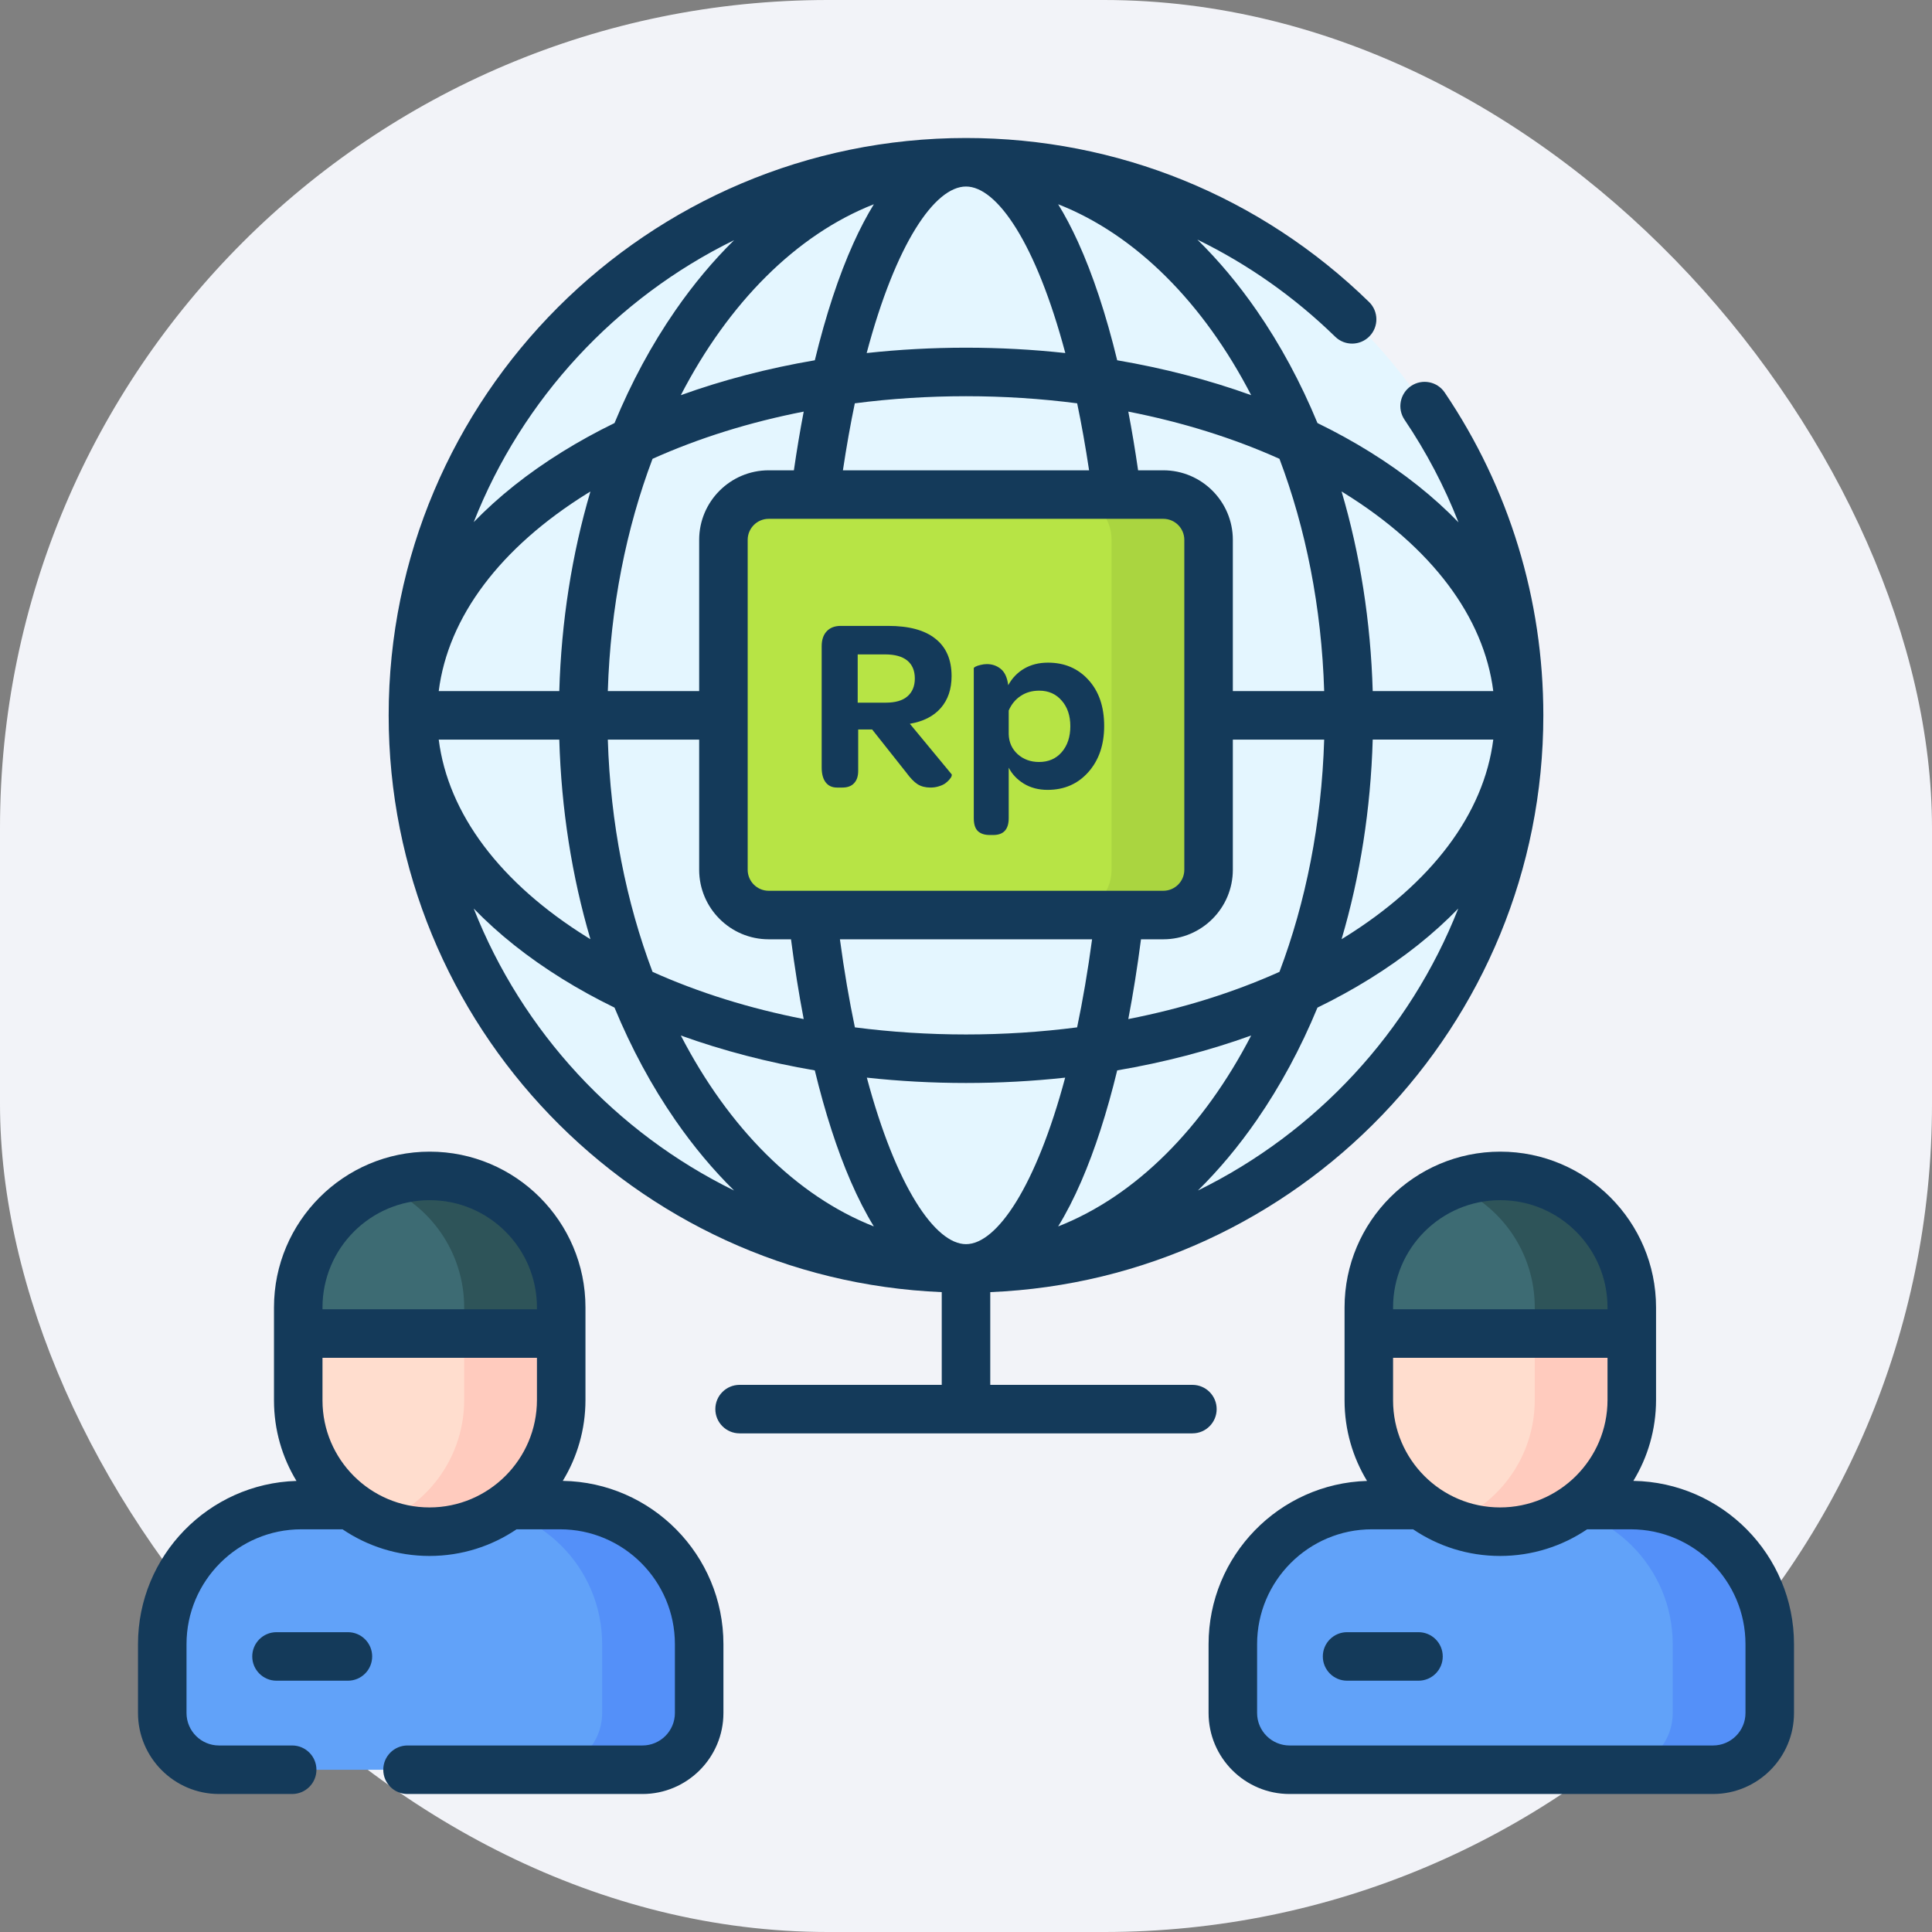 <svg width="140" height="140" viewBox="0 0 140 140" fill="none" xmlns="http://www.w3.org/2000/svg">
<rect x="0" y="0" width="140" height="140" fill="#808080" stroke="none"/>
<rect width="140" height="140" rx="60" fill="#F2F3F8"/>
<g clip-path="url(#clip0_543_3281)">
<path d="M70 91.914C92.135 91.914 110.078 73.971 110.078 51.836C110.078 29.701 92.135 11.758 70 11.758C47.865 11.758 29.922 29.701 29.922 51.836C29.922 73.971 47.865 91.914 70 91.914Z" fill="#E4F6FF"/>
<path d="M46.553 128.242H15.868C13.598 128.242 11.758 126.402 11.758 124.131V119.141C11.758 113.575 16.27 109.062 21.837 109.062H40.584C46.151 109.062 50.664 113.575 50.664 119.141V124.131C50.664 126.402 48.824 128.242 46.553 128.242Z" fill="#61A2F9"/>
<path d="M40.585 109.062H33.554C39.12 109.062 43.633 113.574 43.633 119.141V124.131C43.633 126.402 41.792 128.242 39.522 128.242H46.553C48.824 128.242 50.664 126.401 50.664 124.131V119.141C50.664 113.574 46.152 109.062 40.585 109.062Z" fill="#5490F9"/>
<path d="M21.611 101.482V96.634L31.139 92.688L40.667 96.634V101.446C40.667 106.718 36.393 110.992 31.121 110.992C25.869 110.992 21.611 106.734 21.611 101.482Z" fill="#FFDDCE"/>
<path d="M33.636 93.722V101.446C33.636 105.475 31.139 108.918 27.609 110.319C28.696 110.752 29.88 110.992 31.121 110.992C36.393 110.992 40.667 106.718 40.667 101.446V96.634L33.636 93.722Z" fill="#FFCBBE"/>
<path d="M31.139 85.211C25.877 85.211 21.611 89.477 21.611 94.739V96.634H40.667V94.739C40.667 89.477 36.401 85.211 31.139 85.211Z" fill="#3D6B73"/>
<path d="M31.139 85.211C29.897 85.211 28.712 85.451 27.623 85.883C31.145 87.283 33.636 90.719 33.636 94.739V96.634H40.667V94.739C40.667 89.477 36.401 85.211 31.139 85.211Z" fill="#2E5459"/>
<path d="M124.131 128.242H93.447C91.176 128.242 89.336 126.402 89.336 124.131V119.141C89.336 113.575 93.849 109.062 99.415 109.062H118.163C123.729 109.062 128.242 113.575 128.242 119.141V124.131C128.242 126.402 126.402 128.242 124.131 128.242Z" fill="#61A2F9"/>
<path d="M118.163 109.062H111.132C116.698 109.062 121.211 113.574 121.211 119.141V124.131C121.211 126.402 119.371 128.242 117.1 128.242H124.131C126.402 128.242 128.242 126.401 128.242 124.131V119.141C128.242 113.574 123.73 109.062 118.163 109.062Z" fill="#5490F9"/>
<path d="M99.189 101.482V96.634L108.717 92.688L118.245 96.634V101.446C118.245 106.718 113.971 110.992 108.699 110.992C103.447 110.992 99.189 106.734 99.189 101.482Z" fill="#FFDDCE"/>
<path d="M111.214 93.722V101.446C111.214 105.475 108.717 108.918 105.187 110.319C106.274 110.752 107.458 110.992 108.699 110.992C113.971 110.992 118.245 106.718 118.245 101.446V96.634L111.214 93.722Z" fill="#FFCBBE"/>
<path d="M108.717 85.211C103.455 85.211 99.189 89.477 99.189 94.739V96.634H118.245V94.739C118.245 89.477 113.979 85.211 108.717 85.211Z" fill="#3D6B73"/>
<path d="M108.717 85.211C107.475 85.211 106.29 85.451 105.202 85.883C108.723 87.283 111.214 90.719 111.214 94.739V96.634H118.245V94.739C118.245 89.477 113.979 85.211 108.717 85.211Z" fill="#2E5459"/>
<path d="M84.297 66.307H55.703C53.891 66.307 52.422 64.838 52.422 63.026V39.12C52.422 37.307 53.891 35.838 55.703 35.838H84.297C86.109 35.838 87.578 37.307 87.578 39.12V63.026C87.578 64.838 86.109 66.307 84.297 66.307Z" fill="#B7E445"/>
<path d="M84.297 35.838H77.266C79.078 35.838 80.547 37.307 80.547 39.12V63.026C80.547 64.838 79.078 66.307 77.266 66.307H84.297C86.109 66.307 87.578 64.838 87.578 63.026V39.12C87.578 37.307 86.109 35.838 84.297 35.838Z" fill="#AAD540"/>
<path d="M40.782 107.309C41.824 105.599 42.425 103.591 42.425 101.446V94.739C42.425 88.516 37.362 83.453 31.139 83.453C24.916 83.453 19.854 88.516 19.854 94.739V101.482C19.854 103.615 20.449 105.611 21.483 107.313C15.12 107.501 10 112.733 10 119.141V124.131C10 127.368 12.633 130 15.869 130H21.172C22.143 130 22.93 129.213 22.93 128.242C22.93 127.271 22.143 126.484 21.172 126.484H15.869C14.571 126.484 13.516 125.429 13.516 124.131V119.141C13.516 114.553 17.249 110.819 21.837 110.819H24.821C26.62 112.038 28.789 112.75 31.121 112.75C33.456 112.75 35.629 112.038 37.432 110.819H40.584C45.173 110.819 48.906 114.553 48.906 119.141V124.131C48.906 125.429 47.85 126.484 46.553 126.484H29.531C28.56 126.484 27.773 127.271 27.773 128.242C27.773 129.213 28.56 130 29.531 130H46.553C49.789 130 52.422 127.368 52.422 124.131V119.141C52.422 112.68 47.218 107.415 40.782 107.309ZM31.139 86.969C35.424 86.969 38.909 90.454 38.909 94.739V94.876H23.369V94.739C23.369 90.454 26.855 86.969 31.139 86.969ZM23.369 101.482V98.392H38.909V101.446C38.909 105.74 35.416 109.234 31.121 109.234C26.847 109.234 23.369 105.757 23.369 101.482Z" fill="#143A5A"/>
<path d="M25.211 118.274H20.037C19.066 118.274 18.279 119.061 18.279 120.032C18.279 121.003 19.066 121.79 20.037 121.79H25.211C26.182 121.79 26.969 121.003 26.969 120.032C26.969 119.061 26.182 118.274 25.211 118.274Z" fill="#143A5A"/>
<path d="M118.36 107.309C119.402 105.599 120.003 103.591 120.003 101.446V94.739C120.003 88.516 114.94 83.453 108.717 83.453C102.494 83.453 97.432 88.516 97.432 94.739V101.482C97.432 103.615 98.028 105.611 99.061 107.313C92.698 107.501 87.578 112.733 87.578 119.141V124.131C87.578 127.368 90.211 130 93.447 130H124.131C127.367 130 130 127.368 130 124.131V119.141C130 112.68 124.796 107.415 118.36 107.309ZM100.947 101.482V98.392H116.487V101.446C116.487 105.74 112.994 109.234 108.699 109.234C104.425 109.234 100.947 105.757 100.947 101.482ZM108.717 86.969C113.001 86.969 116.487 90.454 116.487 94.739V94.876H100.947V94.739C100.947 90.454 104.433 86.969 108.717 86.969ZM126.484 124.131C126.484 125.429 125.429 126.484 124.131 126.484H93.447C92.149 126.484 91.094 125.429 91.094 124.131V119.141C91.094 114.553 94.827 110.819 99.415 110.819H102.399C104.198 112.038 106.367 112.75 108.699 112.75C111.035 112.75 113.207 112.038 115.01 110.819H118.162C122.751 110.819 126.484 114.553 126.484 119.141V124.131H126.484Z" fill="#143A5A"/>
<path d="M102.789 118.274H97.615C96.644 118.274 95.857 119.061 95.857 120.032C95.857 121.003 96.644 121.79 97.615 121.79H102.789C103.76 121.79 104.547 121.003 104.547 120.032C104.547 119.061 103.76 118.274 102.789 118.274Z" fill="#143A5A"/>
<path d="M88.164 102.109C88.164 101.138 87.377 100.352 86.406 100.352H71.758V93.632C94.014 92.707 111.836 74.315 111.836 51.836C111.836 43.452 109.365 35.364 104.69 28.444C104.147 27.639 103.054 27.428 102.249 27.971C101.445 28.515 101.233 29.607 101.777 30.412C103.362 32.758 104.669 35.252 105.688 37.852C103.908 36.01 101.76 34.296 99.267 32.748C98.059 31.998 96.791 31.3 95.469 30.656C94.256 27.721 92.781 24.98 91.061 22.496C89.731 20.574 88.291 18.86 86.763 17.361C90.404 19.135 93.775 21.497 96.752 24.399C97.447 25.078 98.56 25.063 99.238 24.368C99.916 23.673 99.902 22.56 99.207 21.883C91.35 14.22 80.977 10 70 10C46.931 10 28.164 28.768 28.164 51.836C28.164 74.315 45.986 92.707 68.242 93.632V100.352H53.594C52.623 100.352 51.836 101.138 51.836 102.109C51.836 103.08 52.623 103.867 53.594 103.867H86.406C87.377 103.867 88.164 103.08 88.164 102.109ZM77.196 25.583C74.842 25.326 72.437 25.195 70 25.195C67.563 25.195 65.157 25.327 62.802 25.583C64.915 17.631 67.744 13.516 70 13.516C72.248 13.516 75.08 17.631 77.196 25.583ZM108.208 53.594C107.53 58.959 103.757 63.998 97.412 67.937C97.348 67.977 97.281 68.016 97.216 68.056C98.557 63.515 99.326 58.632 99.472 53.593H108.208V53.594ZM92.715 70.424C89.368 71.928 85.677 73.079 81.761 73.845C82.112 72.01 82.419 70.078 82.681 68.065H84.297C87.075 68.065 89.336 65.804 89.336 63.026V53.594H95.955C95.768 59.678 94.614 65.397 92.715 70.424ZM76.678 88.871C77.263 87.919 77.823 86.829 78.356 85.598C79.344 83.32 80.216 80.614 80.957 77.564C84.353 76.986 87.611 76.137 90.665 75.037C87.216 81.702 82.322 86.655 76.678 88.871ZM84.297 37.596C85.137 37.596 85.82 38.279 85.82 39.12V63.026C85.82 63.866 85.137 64.549 84.297 64.549H55.703C54.863 64.549 54.18 63.866 54.18 63.026V39.12C54.18 38.279 54.863 37.596 55.703 37.596H84.297ZM79.136 68.065C78.828 70.364 78.461 72.492 78.052 74.446C75.434 74.785 72.74 74.961 70 74.961C67.26 74.961 64.565 74.785 61.948 74.446C61.539 72.492 61.172 70.364 60.864 68.065H79.136ZM89.336 50.078V39.12C89.336 36.341 87.075 34.08 84.297 34.08H82.471C82.259 32.614 82.022 31.192 81.761 29.827C85.677 30.593 89.368 31.743 92.715 33.248C94.614 38.275 95.768 43.994 95.955 50.078H89.336ZM78.919 34.08H61.081C61.34 32.357 61.628 30.738 61.943 29.226C64.562 28.886 67.258 28.711 70 28.711C72.742 28.711 75.437 28.887 78.055 29.226C78.371 30.738 78.66 32.357 78.919 34.08ZM63.323 14.8C62.812 15.632 62.319 16.57 61.847 17.615C60.779 19.978 59.837 22.845 59.045 26.107C55.648 26.686 52.389 27.535 49.335 28.635C52.784 21.97 57.678 17.016 63.323 14.8ZM58.24 29.826C57.978 31.193 57.74 32.613 57.528 34.08H55.703C52.925 34.08 50.664 36.341 50.664 39.12V50.078H44.045C44.232 43.994 45.386 38.275 47.285 33.248C50.632 31.743 54.324 30.592 58.24 29.826ZM40.528 50.078H31.792C32.47 44.713 36.242 39.674 42.588 35.735C42.652 35.694 42.719 35.656 42.784 35.616C41.443 40.157 40.674 45.039 40.528 50.078ZM40.528 53.594C40.674 58.633 41.443 63.515 42.784 68.056C42.719 68.016 42.652 67.978 42.588 67.938C36.242 63.998 32.47 58.959 31.792 53.594H40.528ZM44.045 53.594H50.664V63.026C50.664 65.804 52.925 68.065 55.703 68.065H57.319C57.581 70.078 57.887 72.01 58.239 73.845C54.323 73.079 50.632 71.928 47.285 70.424C45.386 65.397 44.232 59.678 44.045 53.594ZM59.043 77.564C59.784 80.614 60.656 83.32 61.644 85.598C62.178 86.829 62.737 87.919 63.322 88.871C57.678 86.655 52.784 81.702 49.335 75.037C52.389 76.137 55.647 76.986 59.043 77.564ZM62.814 78.09C65.165 78.346 67.567 78.477 70 78.477C72.433 78.477 74.835 78.346 77.186 78.09C75.072 85.987 72.235 90.156 70 90.156C67.765 90.156 64.928 85.987 62.814 78.09ZM86.805 86.269C88.317 84.78 89.743 83.08 91.061 81.176C92.781 78.691 94.256 75.95 95.469 73.015C96.791 72.371 98.059 71.674 99.267 70.924C101.753 69.38 103.895 67.672 105.672 65.835C102.154 74.768 95.373 82.07 86.805 86.269ZM97.412 35.735C103.757 39.674 107.53 44.713 108.208 50.078H99.472C99.326 45.039 98.557 40.157 97.216 35.615C97.281 35.656 97.348 35.694 97.412 35.735ZM90.665 28.635C87.611 27.535 84.352 26.686 80.956 26.107C80.154 22.803 79.197 19.906 78.114 17.528C77.653 16.517 77.174 15.609 76.677 14.8C82.321 17.015 87.216 21.97 90.665 28.635ZM53.195 17.403C51.682 18.892 50.257 20.591 48.939 22.496C47.219 24.98 45.744 27.721 44.53 30.656C43.209 31.3 41.941 31.998 40.733 32.748C38.247 34.291 36.105 36 34.327 37.836C37.845 28.904 44.627 21.601 53.195 17.403ZM34.327 65.835C36.105 67.672 38.247 69.38 40.733 70.924C41.941 71.674 43.209 72.371 44.53 73.015C45.744 75.95 47.219 78.691 48.939 81.176C50.257 83.08 51.682 84.78 53.195 86.269C44.627 82.07 37.845 74.768 34.327 65.835Z" fill="#143A5A"/>
<path d="M70.564 59.285V48.413C70.564 48.39 70.605 48.355 70.686 48.308C70.774 48.261 70.894 48.22 71.047 48.185C71.205 48.144 71.36 48.123 71.513 48.123C71.899 48.123 72.236 48.24 72.523 48.475C72.811 48.709 72.989 49.102 73.06 49.652C73.341 49.137 73.728 48.735 74.22 48.448C74.712 48.161 75.286 48.018 75.942 48.018C77.144 48.018 78.122 48.437 78.878 49.274C79.634 50.106 80.012 51.217 80.012 52.605C80.012 53.971 79.631 55.084 78.869 55.945C78.107 56.807 77.12 57.237 75.907 57.237C75.263 57.237 74.691 57.088 74.193 56.789C73.701 56.484 73.335 56.098 73.095 55.629V59.285C73.095 60.1 72.723 60.507 71.978 60.507H71.715C71.346 60.507 71.061 60.413 70.862 60.226C70.663 60.038 70.564 59.725 70.564 59.285ZM73.095 53.203C73.112 53.789 73.329 54.273 73.745 54.653C74.167 55.028 74.683 55.216 75.292 55.216C75.978 55.216 76.525 54.978 76.936 54.504C77.352 54.023 77.56 53.397 77.56 52.623C77.56 51.861 77.352 51.243 76.936 50.769C76.519 50.288 75.978 50.048 75.31 50.048C74.788 50.048 74.337 50.177 73.956 50.435C73.575 50.687 73.288 51.038 73.095 51.489V53.203Z" fill="#143A5A"/>
<path d="M59.542 55.611V46.831C59.542 46.368 59.662 46.008 59.902 45.75C60.148 45.486 60.488 45.355 60.922 45.355H64.367C65.873 45.355 67.013 45.665 67.786 46.286C68.565 46.901 68.955 47.804 68.955 48.993C68.955 49.937 68.694 50.707 68.173 51.305C67.651 51.902 66.904 52.283 65.932 52.447L68.955 56.103C68.967 56.115 68.973 56.133 68.973 56.156C68.973 56.18 68.967 56.209 68.955 56.244C68.932 56.315 68.876 56.399 68.788 56.499C68.706 56.593 68.606 56.684 68.489 56.772C68.372 56.853 68.217 56.924 68.023 56.982C67.836 57.041 67.637 57.07 67.426 57.07C67.057 57.07 66.743 56.988 66.485 56.824C66.233 56.66 65.964 56.382 65.677 55.989L63.198 52.86H62.188V55.866C62.188 56.247 62.088 56.543 61.889 56.754C61.695 56.965 61.411 57.07 61.036 57.07H60.658C60.301 57.07 60.025 56.944 59.832 56.692C59.639 56.44 59.542 56.08 59.542 55.611ZM62.152 50.918H64.183C64.88 50.918 65.404 50.766 65.756 50.461C66.113 50.15 66.292 49.72 66.292 49.169C66.292 48.601 66.11 48.167 65.747 47.868C65.384 47.569 64.845 47.42 64.13 47.42H62.152V50.918Z" fill="#143A5A"/>
</g>
<defs>
<clipPath id="clip0_543_3281">
<rect width="120" height="120" fill="white" transform="translate(10 10)"/>
</clipPath>
</defs>
</svg>
